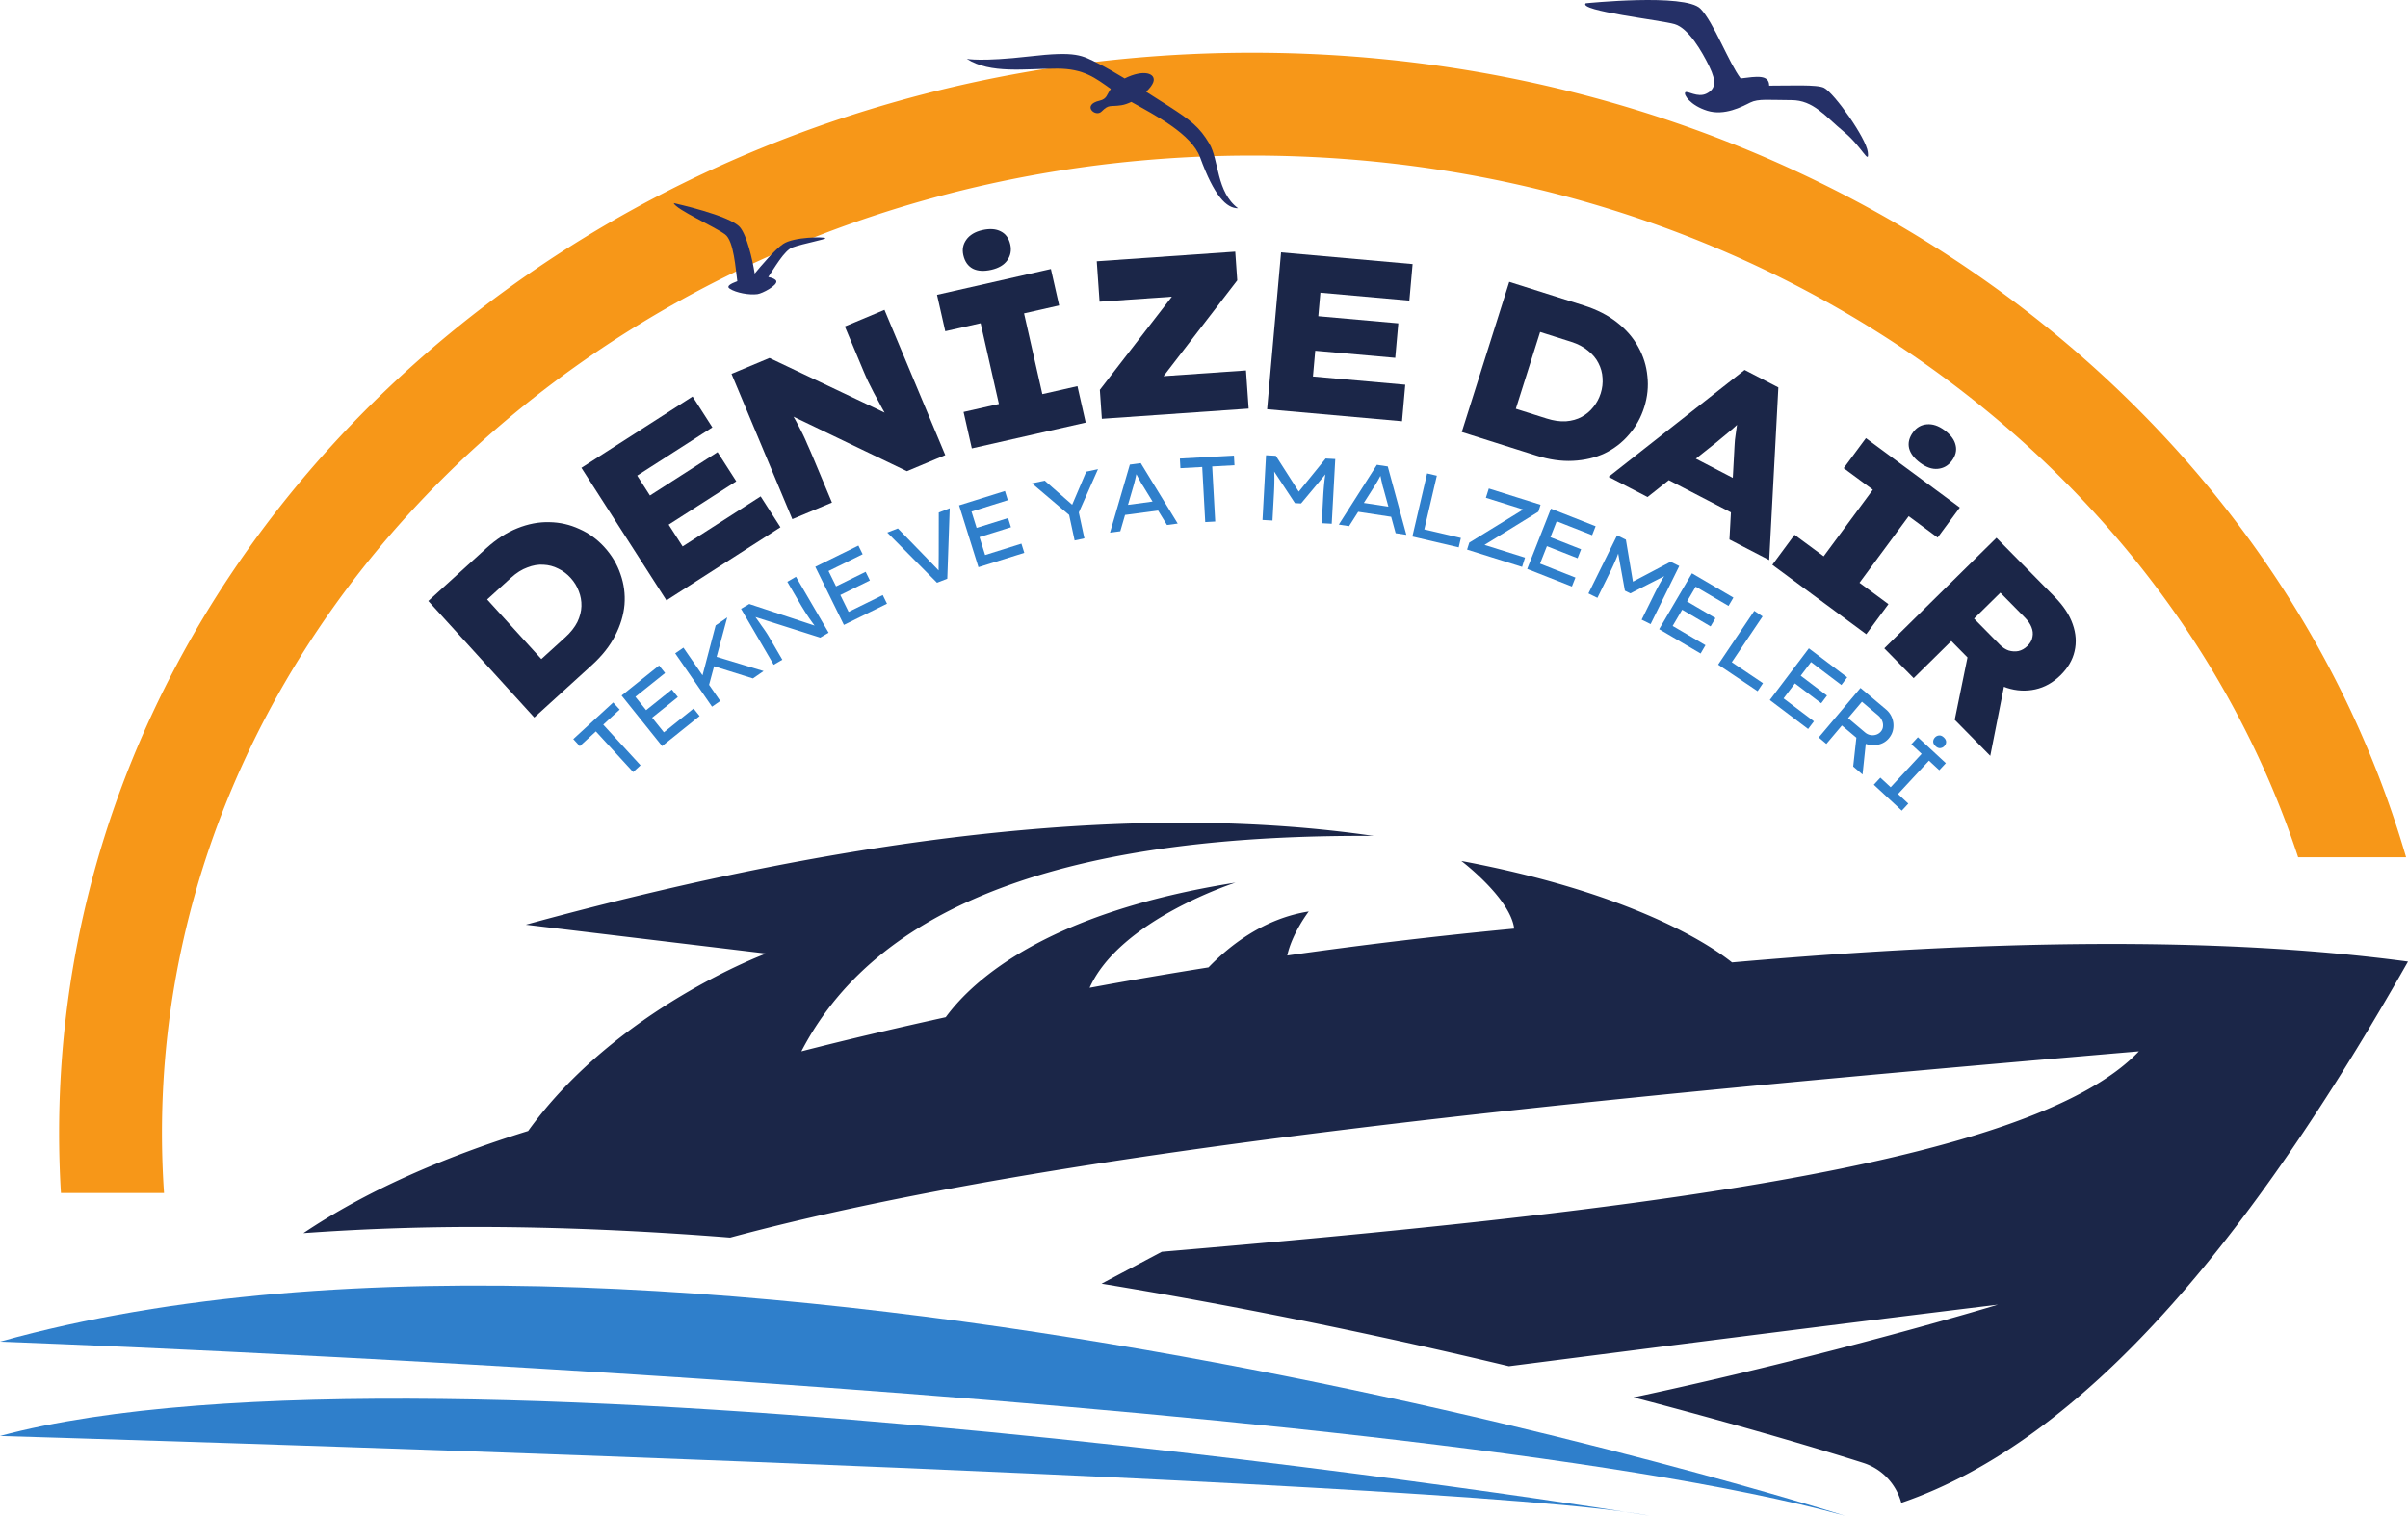 <?xml version="1.0" encoding="UTF-8"?>
<svg data-bbox="0 0 1873 1179" xmlns="http://www.w3.org/2000/svg" viewBox="0 0 1873 1179" height="1179" width="1873" data-type="color">
    <g>
        <path fill="#F79718" d="M973.984 121c390.526 0 711.046 233.998 813.566 545.853h83.97C1766.87 306.652 1404.69 41 973.984 41c-512.52 0-928 376.159-928 840.174 0 15.713.477 31.325 1.417 46.826h80.187a684 684 0 0 1-1.604-46.826c0-412.535 371.994-760.174 848-760.174" clip-rule="evenodd" fill-rule="evenodd" data-color="1"/>
        <path fill="#1B2648" d="M1347.19 748.618c-23.49-18.74-86.65-55.597-210.53-78.905 0 0 38.08 28.811 41.13 52.62-59.5 5.615-118.32 12.649-176.55 20.926 3.84-17.531 16.74-34.255 16.74-34.255-35.193 5.504-61.886 26.837-77.973 43.493-30.993 4.95-61.851 10.173-92.479 15.881 23.745-53.079 113.453-81.822 113.453-81.822-145.032 23.018-203.11 74.447-225.358 104.687-37.682 8.319-75.184 17.021-112.288 26.548 62.564-120.755 221.185-168.816 445.005-167.549-175.932-25.604-394.908-3.428-659.357 69.046l186.886 22.448S479.34 784.719 410.801 879.734c-67.298 20.909-126.318 46.93-174.801 79.475a1863 1863 0 0 1 133.67-4.789c65.666 0 132.173 3.054 198.248 8.276 257.175-69.318 669.542-108.455 1095.762-144.905-85.1 89.827-408.5 126.03-760.012 155.904l-46.842 24.83c116.987 19.265 225.464 42.355 316.864 64.215 104.91-13.45 229.78-29.51 380.34-47.89 0 0-129.15 39.22-283.43 72.13 104.11 27.21 171.03 48.49 178.79 50.98 15 4.82 25.62 16.84 29.48 31.04 142.1-48.61 271.64-204.645 394.13-421.029-148.08-19.836-327.15-16.817-525.81.647" data-color="2"/>
        <path fill="#2F7FCB" d="M1435 1179S537.193 893.497 0 1043.63c0 0 1084.33 39.39 1435 135.37" data-color="3"/>
        <path fill="#2F7FCB" d="M1283 1179S338.161 1025.77 0 1116.98c0 0 1128.85 32.84 1283 62.02" data-color="3"/>
        <path fill="#253067" d="M616.308 192.516c8.332-3.099 26.641-6.307 25.654-7.303-.988-.994-24.338-1.105-32.78 4.537-6.32 4.224-17.124 16.939-22.156 23.065-1.791-11.432-6.174-29.798-11.44-36.028C567.734 167.494 524 158 524 158c1.974 5.089 31.575 18.142 39.988 24.338 6.914 5.089 8.184 27.478 9.512 36.415-5.326 1.988-8.768 3.932-5.934 5.779 5.052 3.292 15.251 5.096 21.553 4.268 3.915-.516 15.787-6.86 14.692-10.174-.45-1.358-2.903-2.488-6.227-3.16 4.471-6.395 12.305-20.564 18.724-22.95" data-color="4"/>
        <path fill="#1B2648" d="m415.581 558.108-82.434-90.615 44.919-40.863q11.78-10.716 24.28-15.7 12.629-5.101 25.001-4.765 12.255.209 23.287 5.313 11.044 4.858 19.522 14.179 8.597 9.449 12.509 21.031 4.042 11.465 3.093 23.684-1.068 12.09-7.338 24.182-6.14 11.974-17.92 22.69zm10.793-39.628-9.313-2.174 22.654-20.609q6.214-5.652 9.355-11.822 3.023-6.299 3.185-12.361.163-6.063-2.052-11.618-2.086-5.673-6.325-10.334t-9.69-7.271q-5.322-2.73-11.503-3.022-6.05-.41-12.489 2.135-6.426 2.298-12.64 7.951l-23.042 20.961-.662-9.57z" data-color="2"/>
        <path fill="#1B2648" d="m518.38 467.009-66.139-103.111 86.466-55.463 15.4 24.011-58.478 37.51 35.337 55.091 60.688-38.928 15.401 24.01zm-11.537-50.398-14.551-22.685 65.844-42.234 14.551 22.684z" data-color="2"/>
        <path fill="#1B2648" d="m616.287 403.822-47.298-113 29.542-12.366 98.964 46.983-6.326.75q-3.67-6.051-6.317-11.015a899 899 0 0 0-5.158-9.603 1937 1937 0 0 0-4.43-8.77 263 263 0 0 1-3.945-8.972l-4.257-10.17-9.933-23.73 30.833-12.906 47.299 113.001-29.865 12.5-105.459-50.714 11.319-1.513a500 500 0 0 1 4.373 7.276 85 85 0 0 1 4.009 6.859 590 590 0 0 1 3.889 7.478q2.08 4.062 4.31 9.389a440 440 0 0 1 5.229 12.04l14.054 33.577z" data-color="2"/>
        <path fill="#1B2648" d="m755.904 348.792-6.42-28.332 27.479-6.226-14.231-62.808-27.479 6.226-6.419-28.332 88.579-20.07 6.42 28.332-27.308 6.187 14.231 62.808 27.308-6.187 6.419 28.331zm15.178-138.913q-8.704 1.972-14.373-.871-5.706-3.013-7.408-10.523-1.509-6.656 2.304-12.006 3.944-5.559 12.477-7.492 8.704-1.972 14.412 1.041 5.668 2.843 7.331 10.182 1.547 6.826-2.397 12.385-3.813 5.35-12.346 7.284" data-color="2"/>
        <path fill="#1B2648" d="m857.051 325.771-1.566-22.521 69.366-89.729 17.365 15.106-86.94 6.047-2.185-31.424 107.715-7.492 1.554 22.346-69.18 89.892-17.243-13.361 93.224-6.484 2.065 29.679z" data-color="2"/>
        <path fill="#1B2648" d="m985.59 318.327 10.852-122.018 102.318 9.1-2.52 28.413-69.21-6.155-5.79 65.193 71.81 6.387-2.52 28.413zm21.74-46.908 2.39-26.844 77.92 6.929-2.39 26.844z" data-color="2"/>
        <path fill="#1B2648" d="m1137 336.051 36.93-116.8 57.9 18.309q15.18 4.801 25.77 13.105 10.755 8.357 16.68 19.224 5.985 10.7 7.11 22.803c.9 7.993.08 15.994-2.45 24.003-2.57 8.121-6.54 15.248-11.9 21.382q-7.89 9.255-18.93 14.573c-7.32 3.434-15.52 5.369-24.59 5.805q-13.44.705-28.62-4.096zm39.68-10.577-2.8-9.144 29.2 9.233c5.34 1.688 10.32 2.405 14.93 2.149 4.64-.367 8.74-1.519 12.28-3.456 3.55-1.937 6.56-4.474 9.02-7.611q3.855-4.654 5.76-10.66 1.89-6.008 1.41-12.033c-.2-3.981-1.26-7.802-3.16-11.463-1.79-3.625-4.5-6.867-8.12-9.726q-5.22-4.401-13.23-6.935l-29.7-9.391 7.94-5.381z" data-color="2"/>
        <path fill="#1B2648" d="M1251.21 370.908 1357 287.761l26.25 13.61-7.12 134.287-30.92-16.026 3.74-68.824c.15-3.077.33-5.944.52-8.602q.525-4.063 1.05-7.734l1.05-7.342c.5-2.497 1.04-5.046 1.6-7.647l5.83 2.824c-2.02 2.11-3.9 4.092-5.65 5.945a83 83 0 0 1-5.39 5.087 346 346 0 0 1-5.95 5.001 773 773 0 0 0-6.57 5.461l-53.93 42.811zm32.48-4.849 20.6-16.92 58.88 30.523-5.22 24.892z" data-color="2"/>
        <path fill="#1B2648" d="m1378.57 439.35 17.26-23.367 22.66 16.74 38.26-51.801-22.66-16.74 17.26-23.366 73.05 53.962-17.26 23.367-22.52-16.636-38.26 51.801 22.52 16.636-17.26 23.367zm115.1-79.243q-7.185-5.303-8.73-11.451c-.97-4.194.08-8.355 3.13-12.484q4.05-5.49 10.59-6.097c4.52-.43 9.13 1.088 13.82 4.554 4.79 3.535 7.67 7.399 8.63 11.592 1.03 4.099.06 8.167-2.92 12.202q-4.155 5.63-10.95 6.275c-4.36.405-8.88-1.125-13.57-4.591" data-color="2"/>
        <path fill="#1B2648" d="m1465.65 504.31 87.25-85.989 45.21 45.868q10.32 10.469 14.07 21.263c2.59 7.278 3.08 14.335 1.46 21.171-1.54 6.754-5.17 12.956-10.9 18.606-5.82 5.733-12.36 9.398-19.63 10.995q-10.92 2.396-22.02-1.15c-7.33-2.446-14.06-6.784-20.2-13.016l-23.1-23.433-29.29 28.868zm54.79 55.589 13.34-65.241 28.3 22.48-14 70.805zm15.05-78.717 20.02 20.316q3.195 3.241 6.9 4.505c2.55.761 5.07.903 7.55.426q3.84-.838 7.08-4.032c2.24-2.211 3.54-4.553 3.89-7.025q.765-3.708-.81-7.555c-.98-2.482-2.61-4.886-4.9-7.213l-19.29-19.568z" data-color="2"/>
        <path fill="#253067" d="M940.656 111.729c-7.617-12.804-14.262-18.022-31.604-29.168-5.414-3.464-11.443-7.324-17.57-11.193 2.659-2.491 4.733-5.089 5.576-7.421 2.431-6.855-7.358-10.379-22.269-2.928-7.683-4.64-14.782-8.738-20.163-11.417-13.29-6.641-17.099-9.96-54.165-5.694-37.064 4.27-48.471 1.9-48.471 1.9 18.532 11.856 45.145 7.586 70.328 7.586 20.704 0 29.845 7.38 41.709 15.8-3.307 4.4-2.853 7.745-8.687 9.1-14.263 3.32-3.339 13.258 1.458 8.46 5.965-5.952 6.386-3.48 15.495-4.904 2.366-.369 5.024-1.3 7.682-2.572 18.315 10.307 46.775 24.71 53.55 43.279 10.924 29.957 20.421 39.498 29.465 39.443-16.953-12.601-14.748-37.466-22.334-50.271" data-color="4"/>
        <path fill="#253067" d="M1452.82 118.247c-1.27-10.806-26.03-45.764-34-49.897-5.32-2.774-26.54-1.681-42.73-1.724l.03-.065c-.16-8.776-9.68-7.108-22.19-5.564-9.07-11.758-21.09-44.065-31.33-54.302-12.05-12.074-89.23-4.13-89.23-4.13-5.88 5.88 58.43 13.03 69.22 16.207 10.82 3.177 21.28 21.293 27 33.052s4.78 17.479-2.21 20.975c-6.99 3.499-14.95-2.54-16.54-.953-1.59 1.59 3.83 10.172 17.16 14.301 13.35 4.134 27-3.177 33.34-6.354 6.37-3.18 14.95-1.909 32.07-1.909 17.16 0 26.23 12.556 40.66 24.474 14.46 11.915 20.01 26.694 18.75 15.889" data-color="4"/>
        <path fill="#2F7FCB" d="m492.499 600.551-29.015-31.615-12.519 11.489-5.063-5.517 31.032-28.48 5.063 5.517-12.784 11.733 29.015 31.615z" data-color="3"/>
        <path fill="#2F7FCB" d="m515.015 580.352-31.522-39.326 29.158-23.371 4.683 5.842-23.09 18.508 22.155 27.641 23.09-18.508 4.683 5.843zm-10.735-19.724-4.683-5.843 22.978-18.417 4.683 5.842z" data-color="3"/>
        <path fill="#2F7FCB" d="m550.931 534.972-5.169-7.105 10.889-41.38 9.006-6.218zm2.896 14.712L525.19 508.21l6.399-4.418 28.637 41.474zm31.817-21.969-32.26-10.099 1.075-7.566 39.479 11.938z" data-color="3"/>
        <path fill="#2F7FCB" d="m601.802 517.095-25.404-43.528 6.405-3.738 52.26 17.267-.295.923a53 53 0 0 1-2.675-3.441 607 607 0 0 1-2.805-3.949q-1.431-2.166-2.898-4.394l-2.882-4.653-2.759-4.726-8.347-14.303 6.716-3.919 25.405 43.529-6.53 3.81-51.063-16.215-.197-1.052a541 541 0 0 0 2.914 4.135 168 168 0 0 1 2.561 3.674 163 163 0 0 1 2.27 3.176 95 95 0 0 1 1.929 2.876q.86 1.332 1.55 2.513l10.561 18.096z" data-color="3"/>
        <path fill="#2F7FCB" d="m656.402 486.101-22.247-45.224 33.531-16.495 3.305 6.719-26.553 13.063 15.637 31.786 26.553-13.063 3.305 6.719zm-6.203-21.582-3.305-6.719 26.423-12.999 3.306 6.719z" data-color="3"/>
        <path fill="#2F7FCB" d="m728.836 453.275-38.689-39.017 8.252-3.215 22.944 23.593q1.086 1.2 2.503 2.656 1.485 1.43 2.955 3.022a82 82 0 0 1 2.861 2.981 34 34 0 0 1 2.436 2.683l-1.92.825a109 109 0 0 1-.118-4.668q.05-2.647.049-5.428.04-2.874.049-5.428l.041-32.624 8.52-3.319-1.899 54.829z" data-color="3"/>
        <path fill="#2F7FCB" d="m761.055 441.19-15.053-48.1 35.662-11.16 2.237 7.146-28.242 8.838 10.58 33.807 28.242-8.838 2.236 7.146zm-2.823-22.278-2.236-7.146 28.104-8.795 2.236 7.146z" data-color="3"/>
        <path fill="#2F7FCB" d="m835.871 420.399-4.98-23.158 1.97 4.363-30.181-25.62 9.926-2.134 22.512 19.757-1.705.293 11.502-26.997 9.151-1.968-15.373 34.679-.321-4.571 5.101 23.722z" data-color="3"/>
        <path fill="#2F7FCB" d="m863.399 414.321 15.42-52.921 8.492-1.139 28.752 46.994-8.349 1.12-18.781-30.606q-.624-.86-1.477-2.345a79 79 0 0 0-1.724-3.11 136 136 0 0 0-1.745-3.253q-.8-1.635-1.391-2.792l1.988-.339q-.37 1.575-.791 3.303a151 151 0 0 1-.764 3.516q-.422 1.728-.853 3.384a229 229 0 0 1-.84 2.946l-9.945 34.17zm8.097-13.291 1.93-7.814 26.617-3.571 3.137 7.134z" data-color="3"/>
        <path fill="#2F7FCB" d="m937.46 406.104-2.343-42.848-16.967.928-.409-7.476 42.057-2.301.409 7.477-17.326.948 2.344 42.848z" data-color="3"/>
        <path fill="#2F7FCB" d="m981.999 404.462 2.75-50.325 7.621.417 19.33 30.187-3.16-.244 22.58-27.826 7.48.408-2.75 50.325-7.77-.424 1.15-21.064c.23-4.122.53-7.903.91-11.344.38-3.488.96-6.99 1.73-10.505l.71 2.923-20.6 24.617-4.75-.26-17.507-26.626.952-2.905a95 95 0 0 1 .585 10.416q.005 5.191-.345 11.59l-1.151 21.065z" data-color="3"/>
        <path fill="#2F7FCB" d="m1041.36 408.055 29.61-46.491 8.47 1.283 14.46 53.162-8.33-1.261-9.47-34.639c-.24-.667-.49-1.555-.76-2.664a66 66 0 0 0-.79-3.469c-.24-1.251-.5-2.455-.76-3.611-.21-1.196-.39-2.22-.55-3.069l2 .23q-.795 1.408-1.68 2.949c-.55 1.034-1.12 2.089-1.72 3.163q-.885 1.54-1.77 3.009c-.58.932-1.12 1.797-1.63 2.593l-19.11 30.022zm11.49-10.494 4.04-6.962 26.55 4.021 1.02 7.727z" data-color="3"/>
        <path fill="#2F7FCB" d="m1098.58 417.336 11.47-49.079 7.57 1.769-9.76 41.787 28.46 6.648-1.7 7.292z" data-color="3"/>
        <path fill="#2F7FCB" d="m1141.13 427.503 1.71-5.426 43.4-26.659 1.6 1.862-32.08-10.083 2.27-7.212 40.25 12.653-1.68 5.357-43.36 26.75-1.6-1.862 34.55 10.86-2.27 7.213z" data-color="3"/>
        <path fill="#2F7FCB" d="m1187.89 442.554 18.46-46.9 34.77 13.683-2.74 6.968-27.54-10.836-12.97 32.964 27.54 10.836-2.75 6.968zm11.78-19.119 2.74-6.968 27.41 10.783-2.75 6.968z" data-color="3"/>
        <path fill="#2F7FCB" d="m1235.52 461.62 22.3-45.2 6.84 3.376 5.93 35.355-2.81-1.466 31.69-16.722 6.71 3.312-22.29 45.201-6.98-3.44 9.34-18.92c1.82-3.702 3.58-7.06 5.29-10.075a99 99 0 0 1 5.71-8.982l-.5 2.965-28.61 14.548-4.26-2.102-5.65-31.364 2.02-2.297a96 96 0 0 1-3.55 9.808c-1.36 3.184-2.98 6.692-4.87 10.523l-9.33 18.92z" data-color="3"/>
        <path fill="#2F7FCB" d="m1290.54 489.427 25.5-43.471 32.24 18.91-3.79 6.458-25.53-14.974-17.92 30.553 25.52 14.975-3.79 6.458zm14.6-17.061 3.79-6.459 25.4 14.902-3.79 6.459z" data-color="3"/>
        <path fill="#2F7FCB" d="m1336.4 516.978 28.13-41.822 6.45 4.34-23.95 35.608 24.26 16.314-4.18 6.213z" data-color="3"/>
        <path fill="#2F7FCB" d="m1376.59 544.522 30.39-40.203 29.81 22.535-4.52 5.973-23.6-17.846-21.36 28.258 23.6 17.846-4.51 5.973zm16.49-15.244 4.51-5.973 23.49 17.759-4.51 5.973z" data-color="3"/>
        <path fill="#2F7FCB" d="m1414.65 573.631 32.49-38.528 19.82 16.71c2.24 1.888 3.84 4.153 4.82 6.795q1.455 3.964.84 8.155c-.38 2.757-1.53 5.273-3.44 7.548-1.86 2.202-4.18 3.727-6.97 4.578-2.72.844-5.54.981-8.45.411q-4.305-.808-7.83-3.78l-13.27-11.186-12.07 14.31zm26.8 22.605 3-27.233 7.38 3.869-3.1 29.593zm-3.96-37.627 13.21 11.141c1.25 1.052 2.63 1.718 4.16 1.997q2.28.419 4.47-.278a7.8 7.8 0 0 0 3.67-2.458q1.53-1.816 1.65-4.075c.14-1.511-.12-3.021-.8-4.531-.67-1.509-1.7-2.852-3.1-4.028l-12.49-10.537z" data-color="3"/>
        <path fill="#2F7FCB" d="m1457.49 610.406 5.1-5.49 8.02 7.443 24.09-25.97-8.02-7.443 5.09-5.49 21.75 20.174-5.1 5.49-8.02-7.443-24.09 25.97 8.02 7.443-5.09 5.49zm48.04-29.977q-1.845-1.714-1.86-3.496c-.01-1.189.46-2.293 1.4-3.314.82-.879 1.85-1.394 3.1-1.543 1.25-.148 2.5.348 3.73 1.491q1.845 1.714 1.86 3.496c.01 1.189-.46 2.293-1.4 3.314-.82.879-1.85 1.394-3.1 1.543-1.26.148-2.5-.348-3.73-1.491" data-color="3"/>
    </g>
</svg>
